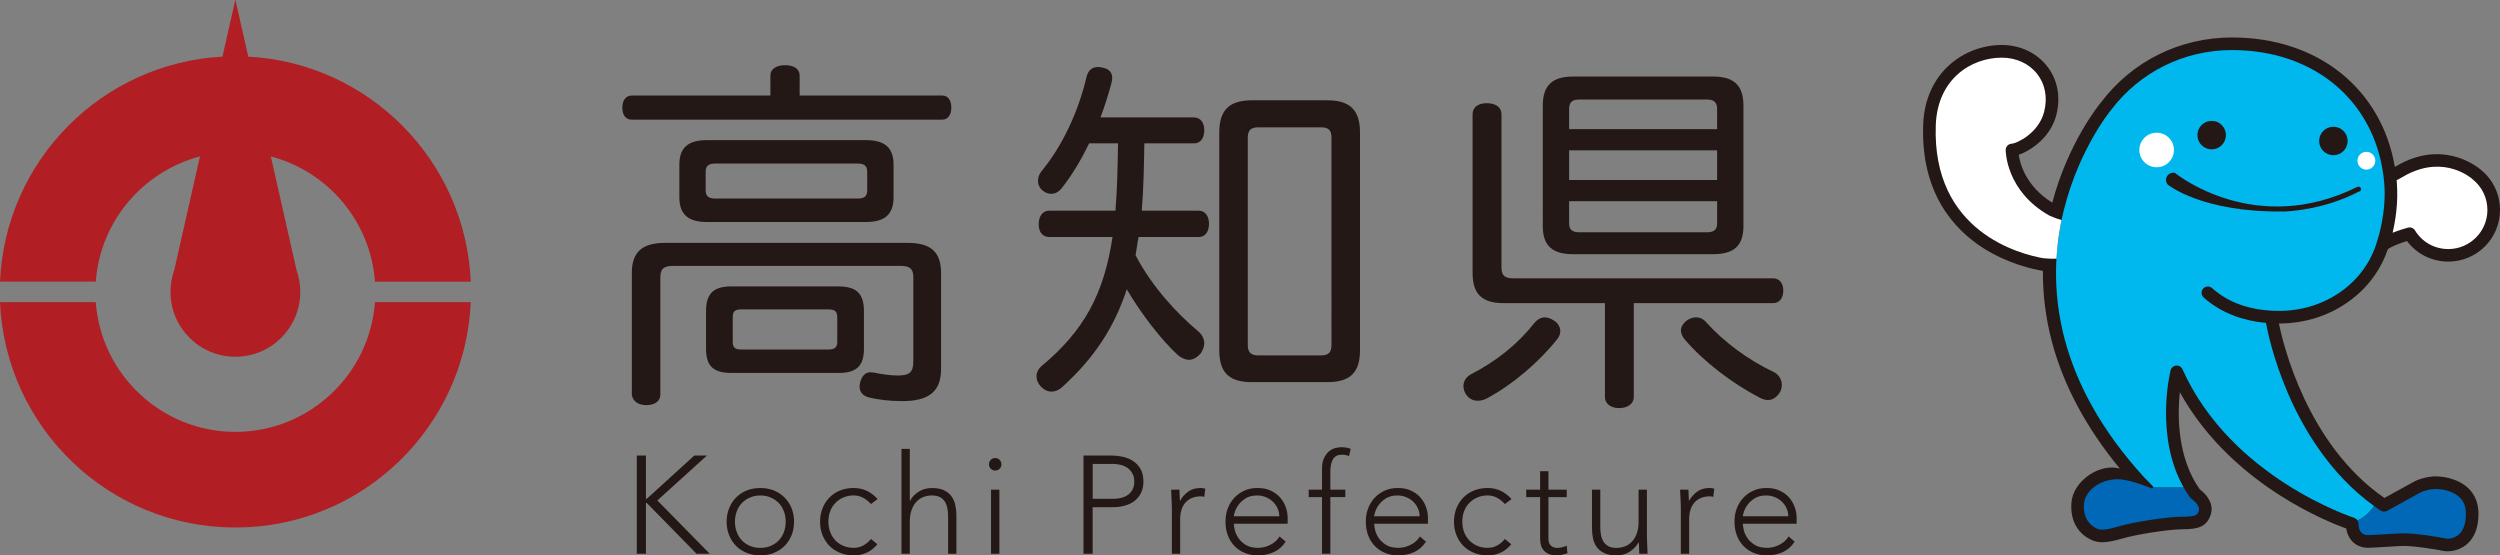 <?xml version="1.0" encoding="utf-8"?>
<!-- Generator: Adobe Illustrator 16.0.4, SVG Export Plug-In . SVG Version: 6.00 Build 0)  -->
<!DOCTYPE svg PUBLIC "-//W3C//DTD SVG 1.1//EN" "http://www.w3.org/Graphics/SVG/1.1/DTD/svg11.dtd">
<svg version="1.1" id="圖層_1" xmlns="http://www.w3.org/2000/svg" xmlns:xlink="http://www.w3.org/1999/xlink" x="0px" y="0px"
	 width="179.914px" height="39.943px" viewBox="0 0 179.914 39.943" enable-background="new 0 0 179.914 39.943"
	 xml:space="preserve">
<rect x="0" y="0" width="179.914" height="39.943" fill="#808080" stroke="none"/>
<g>
	<path fill="#231815" d="M169.031,21.695c1.335-0.957,2.298-2.254,2.81-3.762c0.275-0.2,0.878-0.433,1.379-0.586
		c0.702,0.933,1.788,1.479,2.974,1.479c0.994,0,1.929-0.388,2.631-1.088c0.702-0.705,1.09-1.639,1.09-2.628
		c0-1.117-0.493-2.164-1.352-2.869c-0.115-0.107-2.489-2.169-5.75-0.489c-0.003,0-0.005,0-0.009,0.005l-0.458,0.251
		c-0.959-5.617-5.534-9.312-11.713-9.312c-3.752,0-7.188,1.701-9.434,4.673c-0.143,0.171-2.357,2.886-3.506,7.217
		c-1.866-1.161-2.311-2.749-2.415-3.443c0.851-0.302,2.309-1.241,2.717-2.913c0.315-1.28,0.073-2.517-0.676-3.467
		c-0.759-0.967-1.945-1.526-3.252-1.526c-2.709,0-5.524,1.97-5.664,5.727c-0.183,4.969,2.26,7.581,4.343,8.901
		c1.781,1.126,3.571,1.514,4.274,1.628c-0.013,1.685,0.194,3.358,0.625,5.015c0.827,3.17,2.477,6.266,4.911,9.214
		c-0.661-0.188-1.463-0.03-2.177,0.438c-0.775,0.514-1.267,1.28-1.312,2.062c-0.107,1.814,1.05,2.48,1.552,2.679
		c0.62,0.252,1.338,0.075,2.287-0.192c0.812-0.232,3.131-0.621,4.165-0.621c1.117,0,1.774-0.175,2.041-1.114
		c0.222-0.774-0.372-1.446-0.811-1.766c-1.611-2.299-1.604-5.275-1.427-6.983c1.974,3.574,4.943,5.982,7.202,7.422
		c2.192,1.395,4.07,2.136,4.772,2.385c0.059,0.377,0.215,0.707,0.458,0.951c0.283,0.279,0.668,0.438,1.084,0.438
		c0.321,0,1.839-0.096,2.295-0.126c0.895-0.056,2.618,0.241,3.206,0.36c0.336,0.062,1.042,0,1.604-0.461
		c0.579-0.472,0.87-1.225,0.87-2.22c0-0.735-0.233-1.338-0.698-1.806c-0.823-0.818-2.055-0.888-2.413-0.888
		c-0.362,0-1.104,0.131-1.614,0.429c-0.323,0.181-1.522,0.842-2.045,1.127c-5.572-3.859-7.288-11.064-7.59-12.556
		c0.003,0,0.008,0,0.013,0C165.857,23.278,167.59,22.731,169.031,21.695"/>
	<path fill="#0068B6" d="M154.839,35.145c0,0-1.339-0.57-2.251-0.649c-0.522-0.044-1.201,0.092-1.712,0.427
		c-0.536,0.348-0.875,0.854-0.904,1.35c-0.07,1.184,0.587,1.627,0.984,1.787c0.32,0.131,0.824,0.027,1.702-0.229
		c0.857-0.244,3.277-0.647,4.413-0.647c1.04,0,1.084-0.154,1.171-0.456c0.092-0.324-0.351-0.706-0.511-0.815
		c-0.048-0.027-0.091-0.067-0.122-0.112c-0.171-0.238-0.324-0.479-0.464-0.729h-2.181C154.962,35.127,154.899,35.161,154.839,35.145
		"/>
	<path fill="#00B8EE" d="M170.848,36.414c-3.239-2.334-5.164-5.703-6.219-8.168c-1.075-2.515-1.476-4.563-1.556-5.01
		c-1.782-0.163-3.319-0.784-4.484-1.827c-0.187-0.17-0.202-0.454-0.035-0.642c0.166-0.181,0.454-0.199,0.64-0.034
		c1.214,1.087,2.838,1.64,4.825,1.64c1.647,0,3.198-0.49,4.485-1.412c1.285-0.928,2.185-2.203,2.594-3.693
		c0.003-0.006,0.006-0.018,0.008-0.023c0.007-0.018,0.65-1.935,0.479-4.041c-0.468-5.742-4.87-9.601-10.951-9.601
		c-3.469,0-6.646,1.577-8.72,4.325c-0.004,0.006-0.008,0.013-0.014,0.018c-0.104,0.119-10.212,12.56,2.381,26.38
		c0,0,0.528,0.546,0.648,0.666c0.028,0.027,0.038,0.056,0.036,0.079h2.181c-2.073-3.659-0.988-8.212-0.938-8.418
		c0.048-0.188,0.208-0.324,0.4-0.342c0.193-0.022,0.376,0.087,0.455,0.262c3.495,7.81,12.262,10.661,12.349,10.689
		c0.104,0.033,0.191,0.103,0.247,0.193C169.857,37.376,170.403,37.103,170.848,36.414"/>
	<path fill="#0068B6" d="M177.026,35.811c-0.458-0.462-1.215-0.621-1.771-0.621c-0.226,0-0.811,0.098-1.163,0.302
		c-0.423,0.239-2.227,1.229-2.303,1.271c-0.148,0.084-0.328,0.073-0.47-0.018c-0.16-0.108-0.317-0.217-0.472-0.33
		c-0.444,0.688-0.99,0.962-1.189,1.041c0.044,0.068,0.07,0.152,0.07,0.24c0,0.277,0.076,0.499,0.22,0.642
		c0.114,0.114,0.268,0.171,0.443,0.171c0.193,0,1.072-0.045,2.238-0.12c1.196-0.072,3.35,0.354,3.439,0.376
		c0.085,0.012,0.514,0.012,0.861-0.278c0.353-0.296,0.53-0.809,0.53-1.514C177.461,36.482,177.319,36.101,177.026,35.811"/>
	<path fill="#FFFFFF" d="M173.229,12.555c2.746-1.411,4.642,0.28,4.723,0.354c0.005,0.006,0.013,0.011,0.02,0.018
		c0.659,0.539,1.036,1.332,1.036,2.186c0,1.548-1.264,2.811-2.814,2.811c-0.987,0-1.884-0.5-2.4-1.344
		c-0.105-0.17-0.311-0.25-0.504-0.198c-0.148,0.04-0.622,0.177-1.105,0.368c0.192-0.812,0.423-2.155,0.304-3.618
		c-0.004-0.052-0.009-0.108-0.015-0.159L173.229,12.555"/>
	<path fill="#FFFFFF" d="M148.001,18.554l-0.002,0.057c-0.283,0.034-0.949-0.028-0.949-0.028c-1.645-0.285-8.025-1.883-7.74-9.584
		c0.124-3.329,2.553-4.849,4.758-4.849c1.026,0,1.953,0.426,2.54,1.172c0.573,0.729,0.754,1.685,0.508,2.691
		c-0.391,1.606-2.025,2.312-2.328,2.329c0,0,0.002,0,0.005,0c-0.25,0-0.452,0.204-0.452,0.454c0,0.12,0.037,2.96,3.13,4.712
		c0,0,0.545,0.246,0.894,0.325C148.363,15.833,148.074,17.131,148.001,18.554"/>
	<path fill="#231815" d="M159.164,8.697c-0.565,0-1.026,0.461-1.026,1.023c0,0.569,0.461,1.03,1.026,1.03
		c0.566,0,1.025-0.461,1.025-1.03C160.189,9.158,159.73,8.697,159.164,8.697"/>
	<path fill="#231815" d="M167.925,9.122c-0.565,0-1.026,0.456-1.026,1.025c0,0.563,0.461,1.024,1.026,1.024
		c0.564,0,1.024-0.461,1.024-1.024C168.949,9.578,168.489,9.122,167.925,9.122"/>
	<path fill="#FFFFFF" d="M155.203,9.551c-0.688,0-1.245,0.557-1.245,1.245c0,0.684,0.557,1.24,1.245,1.24
		c0.689,0,1.246-0.557,1.246-1.24C156.449,10.107,155.893,9.551,155.203,9.551"/>
	<path fill="#FFFFFF" d="M170.297,10.927c-0.354,0-0.64,0.285-0.64,0.637c0,0.354,0.286,0.644,0.64,0.644
		c0.355,0,0.643-0.29,0.643-0.644C170.939,11.212,170.652,10.927,170.297,10.927"/>
	<polyline fill="#231815" points="156.584,12.487 156.584,12.487 156.584,12.487 	"/>
	<path fill="#231815" d="M169.912,13.613c0-0.103-0.081-0.182-0.182-0.182c-0.018,0-0.03,0-0.045,0.006h-0.001
		c-0.004,0-0.008,0-0.012,0.005c-0.016,0.007-0.031,0.012-0.046,0.017c-7.326,3.627-12.981-0.922-13.043-0.972
		c-0.062-0.052-0.139-0.068-0.211-0.057l-0.099,0.016c-0.226,0.058-0.394,0.256-0.394,0.501c0,0.131,0.049,0.25,0.128,0.342
		c0,0,2.462,2.031,8.42,1.929c0,0,2.718-0.056,5.304-1.422C169.831,13.796,169.912,13.711,169.912,13.613"/>
	<path fill="#231815" d="M67.804,6.875c0.421,0,0.658,0.342,0.658,0.871c0,0.523-0.237,0.865-0.658,0.865H45.471
		c-0.447,0-0.685-0.342-0.685-0.865c0-0.502,0.237-0.871,0.685-0.871h9.971V5.43c0-0.472,0.445-0.739,1.051-0.739
		c0.631,0,1.054,0.268,1.054,0.739v1.445H67.804 M65.306,17.478c1.683,0,2.419,0.654,2.419,2.181v6.892
		c0,1.685-0.947,2.316-2.813,2.316c-0.896,0-1.71-0.106-2.367-0.261c-0.423-0.107-0.685-0.371-0.685-0.792
		c0-0.104,0.026-0.21,0.052-0.341c0.133-0.449,0.396-0.683,0.71-0.683c0.079,0,0.186,0.021,0.265,0.021
		c0.499,0.108,1.156,0.212,1.709,0.212c0.842,0,1.132-0.212,1.132-1.025v-6.049c0-0.633-0.29-0.815-0.92-0.815H48.443
		c-0.631,0-0.921,0.183-0.921,0.815v8.445c0,0.472-0.395,0.762-0.999,0.762c-0.605,0-0.998-0.29-1.053-0.762v-8.736
		c0-1.526,0.737-2.181,2.42-2.181H65.306z M62.334,10.085c1.313,0,1.972,0.523,1.972,1.764v2.34c0,1.263-0.658,1.786-1.972,1.786
		H50.863c-1.314,0-1.973-0.523-1.973-1.786v-2.34c0-1.24,0.658-1.764,1.973-1.764H62.334z M61.676,14.29
		c0.499,0,0.735-0.13,0.735-0.603v-1.314c0-0.473-0.236-0.604-0.735-0.604H51.521c-0.499,0-0.737,0.131-0.737,0.604v1.314
		c0,0.473,0.238,0.603,0.737,0.603H61.676z M52.652,26.84c-1.262,0-1.842-0.449-1.842-1.734v-2.71c0-1.315,0.58-1.786,1.842-1.786
		h7.656c1.288,0,1.866,0.471,1.866,1.786v2.71c0,1.262-0.578,1.734-1.815,1.734H52.652z M59.597,25.154
		c0.447,0,0.657-0.128,0.657-0.551V22.84c0-0.473-0.21-0.575-0.657-0.575H53.39c-0.473,0-0.658,0.103-0.658,0.575v1.764
		c0,0.423,0.186,0.551,0.631,0.551H59.597z"/>
	<path fill="#231815" d="M82.354,10.318c-0.027,1.605-0.055,3.238-0.186,4.844h4.104c0.474,0,0.735,0.42,0.735,0.944
		c0,0.553-0.262,0.95-0.735,0.95h-4.34c0,0.104-0.027,0.211-0.054,0.313c-0.053,0.341-0.105,0.683-0.156,1.001
		c1.236,2.367,3.077,4.263,4.443,5.418c0.344,0.263,0.5,0.604,0.5,0.922c0,0.232-0.104,0.495-0.262,0.735
		c-0.265,0.29-0.553,0.448-0.842,0.448c-0.236,0-0.475-0.106-0.739-0.289c-1.288-1.161-2.786-3.158-3.733-4.787
		c-0.92,2.812-2.394,4.997-4.656,7.047c-0.235,0.209-0.5,0.317-0.735,0.317c-0.29,0-0.554-0.108-0.791-0.369
		c-0.21-0.21-0.314-0.472-0.314-0.734c0-0.268,0.131-0.529,0.368-0.739c3.077-2.551,4.498-5.236,5.103-9.283h-4.55
		c-0.5,0-0.763-0.369-0.763-0.922s0.263-0.973,0.763-0.973h4.76c0.133-1.605,0.158-3.238,0.186-4.844h-2.078
		c-0.578,1.185-1.238,2.295-1.947,3.188c-0.235,0.312-0.5,0.443-0.789,0.443c-0.211,0-0.421-0.079-0.604-0.233
		c-0.21-0.159-0.343-0.421-0.343-0.711c0-0.212,0.079-0.45,0.237-0.661c1.526-1.838,2.683-4.336,3.263-6.835
		c0.13-0.478,0.42-0.688,0.84-0.688c0.105,0,0.212,0.027,0.343,0.056c0.474,0.103,0.658,0.365,0.658,0.733
		c0,0.11-0.027,0.241-0.054,0.372c-0.21,0.789-0.473,1.626-0.789,2.47h6.734c0.475,0,0.736,0.397,0.736,0.921
		c0,0.553-0.262,0.945-0.736,0.945H82.354 M97.873,25.206c0,1.664-0.764,2.295-2.368,2.295h-5.393c-1.604,0-2.366-0.631-2.366-2.295
		V9.531c0-1.654,0.763-2.314,2.366-2.314h5.393c1.604,0,2.368,0.66,2.368,2.314V25.206z M89.797,24.844
		c0,0.551,0.264,0.734,0.789,0.734h4.473c0.5,0,0.762-0.184,0.762-0.734V9.902c0-0.579-0.262-0.739-0.762-0.739h-4.473
		c-0.525,0-0.789,0.16-0.789,0.739V24.844z"/>
	<path fill="#231815" d="M112.289,23.842c0,0.182-0.079,0.369-0.21,0.551c-1.341,1.685-3.234,3.29-5.05,4.264
		c-0.237,0.131-0.473,0.183-0.685,0.183c-0.342,0-0.658-0.155-0.868-0.503c-0.105-0.181-0.158-0.363-0.158-0.551
		c0-0.342,0.184-0.653,0.525-0.843c1.842-0.944,3.421-2.208,4.578-3.706c0.236-0.262,0.473-0.396,0.737-0.396
		c0.21,0,0.394,0.056,0.604,0.188C112.105,23.209,112.289,23.527,112.289,23.842 M108.213,21.815c-1.5,0-2.237-0.604-2.237-2.157
		V8.219c0-0.501,0.395-0.792,1.026-0.792c0.633,0,1.053,0.291,1.053,0.792v11.047c0,0.58,0.264,0.763,0.841,0.763h18.703
		c0.473,0,0.737,0.37,0.737,0.893c0,0.503-0.265,0.895-0.737,0.895h-10.022v6.762c0,0.472-0.447,0.791-1.051,0.791
		c-0.605,0-1.026-0.319-1.026-0.791v-6.762H108.213z M123.286,5.509c1.498,0,2.182,0.632,2.182,2.1v8.657
		c0,1.422-0.684,2.026-2.182,2.026h-10.075c-1.5,0-2.184-0.604-2.184-2.026V7.608c0-1.468,0.684-2.1,2.184-2.1H123.286z
		 M123.573,7.849c0-0.502-0.236-0.684-0.71-0.684h-9.231c-0.475,0-0.71,0.182-0.71,0.684v1.444h10.651V7.849z M123.573,10.818
		h-10.651v2.135h10.651V10.818z M112.922,14.479v1.605c0,0.441,0.235,0.63,0.71,0.63h9.231c0.474,0,0.71-0.188,0.71-0.63v-1.605
		H112.922z M127.626,26.762c0.394,0.181,0.604,0.551,0.604,0.948c0,0.184-0.053,0.394-0.159,0.554
		c-0.235,0.342-0.497,0.523-0.84,0.523c-0.185,0-0.369-0.052-0.58-0.16c-1.973-1.023-4.05-2.6-5.393-4.183
		c-0.184-0.211-0.29-0.444-0.29-0.655c0-0.289,0.185-0.553,0.475-0.761c0.211-0.133,0.421-0.188,0.605-0.188
		c0.29,0,0.525,0.107,0.737,0.348C124.048,24.604,125.836,25.919,127.626,26.762z"/>
	<polyline fill="#231815" points="45.827,32.782 46.486,32.782 46.486,35.896 46.546,35.896 49.968,32.782 50.876,32.782 
		47.305,36.015 51.076,39.851 50.127,39.851 46.546,36.197 46.486,36.197 46.486,39.851 45.827,39.851 45.827,32.782 	"/>
	<path fill="#231815" d="M52.292,37.546c0-0.353,0.062-0.678,0.181-0.974c0.119-0.297,0.286-0.552,0.499-0.768
		c0.213-0.217,0.468-0.387,0.768-0.508c0.3-0.119,0.625-0.176,0.978-0.176s0.677,0.057,0.975,0.176
		c0.295,0.121,0.551,0.291,0.769,0.508c0.215,0.216,0.383,0.471,0.503,0.768c0.12,0.296,0.18,0.621,0.18,0.974
		s-0.06,0.678-0.18,0.974c-0.12,0.295-0.288,0.551-0.503,0.768c-0.218,0.217-0.474,0.382-0.769,0.5
		c-0.298,0.121-0.622,0.185-0.975,0.185s-0.678-0.063-0.978-0.185c-0.3-0.118-0.555-0.283-0.768-0.5s-0.38-0.473-0.499-0.768
		C52.354,38.224,52.292,37.898,52.292,37.546 M52.891,37.546c0,0.256,0.042,0.501,0.126,0.728c0.082,0.234,0.205,0.434,0.364,0.604
		s0.351,0.302,0.579,0.404c0.225,0.096,0.479,0.147,0.757,0.147c0.28,0,0.532-0.052,0.758-0.147c0.229-0.103,0.42-0.233,0.581-0.404
		c0.158-0.171,0.279-0.37,0.362-0.604c0.084-0.227,0.126-0.472,0.126-0.728c0-0.261-0.042-0.507-0.126-0.735
		c-0.083-0.231-0.204-0.432-0.362-0.596c-0.161-0.173-0.353-0.309-0.581-0.404c-0.226-0.103-0.478-0.154-0.758-0.154
		c-0.278,0-0.532,0.052-0.757,0.154c-0.229,0.096-0.42,0.231-0.579,0.404c-0.159,0.164-0.282,0.364-0.364,0.596
		C52.933,37.039,52.891,37.285,52.891,37.546z"/>
	<path fill="#231815" d="M63.139,39.168c-0.226,0.273-0.482,0.479-0.769,0.604c-0.285,0.13-0.596,0.2-0.929,0.2
		c-0.352,0-0.678-0.063-0.977-0.185c-0.299-0.118-0.556-0.283-0.769-0.5c-0.214-0.217-0.379-0.473-0.5-0.768
		c-0.118-0.296-0.179-0.621-0.179-0.974s0.061-0.678,0.179-0.974c0.121-0.297,0.286-0.552,0.5-0.768
		c0.213-0.217,0.47-0.387,0.769-0.508c0.299-0.119,0.625-0.176,0.977-0.176c0.341,0,0.654,0.068,0.944,0.205
		c0.29,0.144,0.547,0.336,0.773,0.592l-0.479,0.357c-0.175-0.191-0.363-0.346-0.569-0.453c-0.206-0.109-0.428-0.166-0.67-0.166
		c-0.279,0-0.53,0.052-0.757,0.154c-0.228,0.096-0.419,0.231-0.578,0.404c-0.161,0.164-0.281,0.364-0.365,0.596
		c-0.083,0.229-0.125,0.475-0.125,0.735c0,0.256,0.042,0.501,0.125,0.728c0.084,0.234,0.204,0.434,0.365,0.604
		c0.159,0.171,0.351,0.302,0.578,0.404c0.227,0.096,0.478,0.147,0.757,0.147c0.255,0,0.485-0.057,0.695-0.176
		c0.21-0.114,0.391-0.268,0.544-0.462L63.139,39.168"/>
	<path fill="#231815" d="M64.875,32.305h0.599v3.744h0.021c0.119-0.256,0.319-0.472,0.598-0.654c0.28-0.182,0.605-0.273,0.979-0.273
		c0.36,0,0.653,0.057,0.877,0.166c0.227,0.113,0.404,0.262,0.534,0.443c0.131,0.188,0.222,0.398,0.27,0.637
		c0.051,0.24,0.075,0.483,0.075,0.74v2.743h-0.598v-2.715c0-0.187-0.018-0.369-0.051-0.547c-0.033-0.175-0.092-0.335-0.175-0.472
		c-0.083-0.143-0.199-0.25-0.35-0.337c-0.149-0.077-0.344-0.124-0.583-0.124c-0.221,0-0.428,0.04-0.623,0.114
		c-0.197,0.079-0.367,0.194-0.51,0.353c-0.143,0.152-0.255,0.354-0.34,0.587c-0.082,0.239-0.124,0.517-0.124,0.836v2.305h-0.599
		V32.305"/>
	<path fill="#231815" d="M71.172,33.414c0-0.125,0.044-0.233,0.129-0.318c0.087-0.092,0.193-0.131,0.32-0.131
		c0.125,0,0.232,0.039,0.319,0.131c0.085,0.085,0.129,0.193,0.129,0.318c0,0.126-0.044,0.233-0.129,0.319
		c-0.087,0.085-0.194,0.131-0.319,0.131c-0.127,0-0.233-0.046-0.32-0.131C71.216,33.647,71.172,33.54,71.172,33.414 M71.32,35.24
		h0.601v4.61H71.32V35.24z"/>
	<path fill="#231815" d="M77.977,32.782h2.034c0.247,0,0.505,0.028,0.774,0.085c0.27,0.058,0.515,0.154,0.739,0.297
		c0.223,0.143,0.405,0.33,0.548,0.574c0.143,0.239,0.215,0.547,0.215,0.91c0,0.319-0.058,0.6-0.176,0.833
		c-0.115,0.231-0.272,0.42-0.469,0.574c-0.196,0.147-0.422,0.255-0.678,0.329c-0.256,0.073-0.524,0.115-0.803,0.115h-1.527v3.351
		h-0.658V32.782 M78.635,35.896h1.496c0.187,0,0.371-0.018,0.55-0.062c0.179-0.047,0.338-0.115,0.479-0.212
		c0.14-0.097,0.254-0.222,0.339-0.382c0.088-0.158,0.13-0.359,0.13-0.592c0-0.222-0.044-0.414-0.135-0.574
		c-0.088-0.165-0.205-0.296-0.349-0.398s-0.309-0.176-0.492-0.222c-0.188-0.046-0.375-0.068-0.562-0.068h-1.456V35.896z"/>
	<path fill="#231815" d="M84.334,36.537c0-0.089-0.004-0.191-0.012-0.316c-0.006-0.12-0.011-0.246-0.014-0.371
		c-0.005-0.131-0.009-0.244-0.017-0.358c-0.006-0.108-0.009-0.194-0.009-0.251h0.598c0.008,0.172,0.012,0.337,0.016,0.496
		s0.01,0.262,0.025,0.312c0.151-0.273,0.349-0.495,0.587-0.671c0.241-0.172,0.533-0.257,0.879-0.257c0.06,0,0.118,0,0.175,0.012
		s0.115,0.023,0.176,0.033l-0.07,0.593c-0.081-0.028-0.157-0.04-0.229-0.04c-0.26,0-0.485,0.04-0.674,0.125
		c-0.19,0.082-0.347,0.198-0.471,0.343c-0.122,0.147-0.214,0.318-0.272,0.518c-0.06,0.193-0.091,0.403-0.091,0.632v2.515h-0.597
		V36.537"/>
	<path fill="#231815" d="M92.524,38.98c-0.232,0.354-0.521,0.603-0.864,0.758c-0.342,0.152-0.719,0.233-1.132,0.233
		c-0.353,0-0.671-0.063-0.958-0.185c-0.286-0.118-0.531-0.283-0.738-0.5c-0.205-0.217-0.363-0.473-0.474-0.768
		c-0.11-0.296-0.164-0.627-0.164-0.985c0-0.347,0.057-0.666,0.169-0.955c0.113-0.297,0.273-0.553,0.479-0.769
		c0.206-0.217,0.449-0.383,0.728-0.507c0.28-0.126,0.59-0.183,0.929-0.183c0.353,0,0.664,0.057,0.934,0.183
		c0.27,0.124,0.495,0.284,0.678,0.489s0.321,0.434,0.414,0.695c0.093,0.256,0.141,0.523,0.141,0.784v0.423h-3.872
		c0,0.124,0.024,0.289,0.075,0.482c0.05,0.193,0.141,0.387,0.273,0.575c0.133,0.182,0.312,0.347,0.533,0.479
		c0.224,0.13,0.511,0.198,0.864,0.198c0.307,0,0.602-0.074,0.888-0.222c0.285-0.143,0.506-0.342,0.657-0.598L92.524,38.98
		 M92.066,37.154c0-0.205-0.043-0.399-0.126-0.575c-0.083-0.185-0.197-0.343-0.34-0.479s-0.312-0.245-0.508-0.325
		c-0.197-0.079-0.404-0.119-0.626-0.119c-0.324,0-0.595,0.068-0.812,0.199c-0.215,0.137-0.386,0.29-0.513,0.46
		c-0.126,0.173-0.216,0.343-0.27,0.508c-0.054,0.16-0.079,0.273-0.079,0.331H92.066z"/>
	<path fill="#231815" d="M95.139,35.775H94.18V35.24h0.959v-1.507c0-0.304,0.045-0.547,0.135-0.747
		c0.091-0.192,0.201-0.353,0.334-0.472c0.133-0.12,0.281-0.204,0.444-0.256c0.162-0.046,0.319-0.074,0.466-0.074
		c0.278,0,0.508,0.04,0.687,0.12l-0.119,0.519c-0.134-0.063-0.313-0.099-0.539-0.099c-0.539,0-0.808,0.41-0.808,1.23v1.285h1.077
		v0.535h-1.077v4.075h-0.6V35.775"/>
	<path fill="#231815" d="M102.622,38.98c-0.233,0.354-0.52,0.603-0.863,0.758c-0.342,0.152-0.72,0.233-1.132,0.233
		c-0.353,0-0.673-0.063-0.958-0.185c-0.286-0.118-0.532-0.283-0.738-0.5c-0.208-0.217-0.364-0.473-0.474-0.768
		c-0.11-0.296-0.166-0.627-0.166-0.985c0-0.347,0.058-0.666,0.17-0.955c0.114-0.297,0.273-0.553,0.48-0.769
		c0.205-0.217,0.449-0.383,0.728-0.507c0.278-0.126,0.59-0.183,0.928-0.183c0.353,0,0.663,0.057,0.933,0.183
		c0.27,0.124,0.497,0.284,0.68,0.489s0.32,0.434,0.413,0.695c0.094,0.256,0.14,0.523,0.14,0.784v0.423h-3.87
		c0,0.124,0.024,0.289,0.073,0.482c0.051,0.193,0.143,0.387,0.275,0.575c0.133,0.182,0.311,0.347,0.533,0.479
		c0.224,0.13,0.511,0.198,0.863,0.198c0.306,0,0.602-0.074,0.889-0.222c0.285-0.143,0.505-0.342,0.657-0.598L102.622,38.98
		 M102.163,37.154c0-0.205-0.041-0.399-0.125-0.575c-0.082-0.185-0.196-0.343-0.339-0.479c-0.144-0.136-0.312-0.245-0.508-0.325
		c-0.197-0.079-0.404-0.119-0.623-0.119c-0.327,0-0.599,0.068-0.814,0.199c-0.217,0.137-0.387,0.29-0.514,0.46
		c-0.127,0.173-0.216,0.343-0.27,0.508c-0.054,0.16-0.079,0.273-0.079,0.331H102.163z"/>
	<path fill="#231815" d="M108.76,39.168c-0.226,0.273-0.482,0.479-0.769,0.604c-0.285,0.13-0.597,0.2-0.928,0.2
		c-0.353,0-0.678-0.063-0.978-0.185c-0.301-0.118-0.558-0.283-0.769-0.5c-0.214-0.217-0.38-0.473-0.5-0.768
		c-0.12-0.296-0.179-0.621-0.179-0.974s0.059-0.678,0.179-0.974c0.12-0.297,0.286-0.552,0.5-0.768
		c0.211-0.217,0.468-0.387,0.769-0.508c0.3-0.119,0.625-0.176,0.978-0.176c0.338,0,0.652,0.068,0.941,0.205
		c0.292,0.144,0.549,0.336,0.775,0.592l-0.479,0.357c-0.175-0.191-0.364-0.346-0.57-0.453c-0.206-0.109-0.429-0.166-0.668-0.166
		c-0.279,0-0.533,0.052-0.759,0.154c-0.226,0.096-0.418,0.231-0.578,0.404c-0.16,0.164-0.282,0.364-0.366,0.596
		c-0.082,0.229-0.124,0.475-0.124,0.735c0,0.256,0.042,0.501,0.124,0.728c0.084,0.234,0.206,0.434,0.366,0.604
		s0.353,0.302,0.578,0.404c0.226,0.096,0.479,0.147,0.759,0.147c0.254,0,0.483-0.057,0.694-0.176c0.21-0.114,0.39-0.268,0.544-0.462
		L108.76,39.168"/>
	<path fill="#231815" d="M112.749,35.775h-1.316v3.006c0,0.205,0.057,0.364,0.17,0.479c0.114,0.113,0.27,0.17,0.469,0.17
		c0.114,0,0.229-0.017,0.345-0.047c0.115-0.027,0.229-0.066,0.333-0.112l0.051,0.54c-0.114,0.04-0.243,0.075-0.389,0.109
		c-0.147,0.034-0.276,0.052-0.39,0.052c-0.213,0-0.395-0.034-0.55-0.098c-0.151-0.063-0.274-0.147-0.367-0.257
		c-0.093-0.102-0.163-0.227-0.206-0.369c-0.042-0.148-0.063-0.302-0.063-0.467v-3.006h-0.999V35.24h0.999v-1.331h0.598v1.331h1.316
		V35.775"/>
	<path fill="#231815" d="M118.519,38.553c0,0.086,0.003,0.188,0.009,0.313c0.008,0.127,0.013,0.251,0.016,0.376
		c0.004,0.125,0.008,0.244,0.015,0.354c0.008,0.107,0.01,0.191,0.01,0.255h-0.599c-0.006-0.176-0.012-0.341-0.016-0.5
		s-0.01-0.263-0.024-0.308h-0.029c-0.119,0.249-0.319,0.467-0.599,0.648c-0.28,0.188-0.605,0.28-0.979,0.28
		c-0.358,0-0.653-0.059-0.883-0.173c-0.23-0.112-0.408-0.261-0.539-0.443c-0.13-0.183-0.217-0.393-0.265-0.636
		c-0.046-0.24-0.069-0.483-0.069-0.735V35.24h0.599v2.716c0,0.182,0.017,0.363,0.05,0.541c0.033,0.176,0.091,0.334,0.174,0.472
		c0.083,0.143,0.2,0.251,0.351,0.335c0.149,0.087,0.345,0.126,0.583,0.126c0.22,0,0.428-0.039,0.624-0.113
		c0.196-0.08,0.366-0.195,0.51-0.354c0.143-0.154,0.255-0.347,0.339-0.586c0.083-0.232,0.124-0.513,0.124-0.831V35.24h0.6V38.553"/>
	<path fill="#231815" d="M120.963,36.537c0-0.089-0.004-0.191-0.01-0.316c-0.008-0.12-0.013-0.246-0.016-0.371
		c-0.004-0.131-0.009-0.244-0.016-0.358c-0.005-0.108-0.009-0.194-0.009-0.251h0.598c0.007,0.172,0.013,0.337,0.017,0.496
		c0.003,0.159,0.011,0.262,0.024,0.312c0.152-0.273,0.349-0.495,0.589-0.671c0.238-0.172,0.532-0.257,0.877-0.257
		c0.061,0,0.118,0,0.175,0.012c0.056,0.012,0.114,0.023,0.175,0.033l-0.069,0.593c-0.081-0.028-0.157-0.04-0.23-0.04
		c-0.259,0-0.483,0.04-0.674,0.125c-0.188,0.082-0.345,0.198-0.467,0.343c-0.125,0.147-0.217,0.318-0.276,0.518
		c-0.059,0.193-0.089,0.403-0.089,0.632v2.515h-0.599V36.537"/>
	<path fill="#231815" d="M129.153,38.98c-0.231,0.354-0.519,0.603-0.862,0.758c-0.343,0.152-0.72,0.233-1.132,0.233
		c-0.353,0-0.671-0.063-0.958-0.185c-0.287-0.118-0.532-0.283-0.738-0.5s-0.365-0.473-0.475-0.768
		c-0.109-0.296-0.164-0.627-0.164-0.985c0-0.347,0.056-0.666,0.17-0.955c0.112-0.297,0.271-0.553,0.478-0.769
		c0.208-0.217,0.449-0.383,0.729-0.507c0.279-0.126,0.588-0.183,0.927-0.183c0.354,0,0.665,0.057,0.935,0.183
		c0.27,0.124,0.495,0.284,0.678,0.489s0.321,0.434,0.413,0.695c0.095,0.256,0.142,0.523,0.142,0.784v0.423h-3.872
		c0,0.124,0.024,0.289,0.075,0.482c0.049,0.193,0.14,0.387,0.274,0.575c0.133,0.182,0.31,0.347,0.533,0.479
		c0.223,0.13,0.512,0.198,0.862,0.198c0.307,0,0.604-0.074,0.89-0.222c0.285-0.143,0.505-0.342,0.659-0.598L129.153,38.98
		 M128.695,37.154c0-0.205-0.041-0.399-0.124-0.575c-0.084-0.185-0.196-0.343-0.339-0.479c-0.144-0.136-0.313-0.245-0.51-0.325
		c-0.195-0.079-0.404-0.119-0.623-0.119c-0.326,0-0.598,0.068-0.812,0.199c-0.217,0.137-0.389,0.29-0.515,0.46
		c-0.127,0.173-0.216,0.343-0.27,0.508c-0.054,0.16-0.08,0.273-0.08,0.331H128.695z"/>
	<path fill="#B11E23" d="M14.39,11.258l-1.852,8.189c-0.173,0.49-0.268,1.013-0.268,1.56c0,2.579,2.091,4.666,4.669,4.666
		c2.579,0,4.669-2.087,4.669-4.666c0-0.547-0.096-1.069-0.266-1.56l-1.852-8.189c4.094,1.074,7.182,4.666,7.495,9.01h6.893
		c-0.374-8.715-7.322-15.721-16.012-16.193l-0.928-4.103l-0.928,4.103C7.324,4.547,0.375,11.553,0.002,20.268h6.891
		C7.208,15.924,10.295,12.332,14.39,11.258"/>
	<path fill="#B11E23" d="M16.939,31.08c-5.307,0-9.669-4.126-10.048-9.339H0c0.388,9.025,7.822,16.222,16.939,16.222
		s16.553-7.196,16.939-16.222h-6.893C26.609,26.954,22.246,31.08,16.939,31.08"/>
</g>
</svg>

